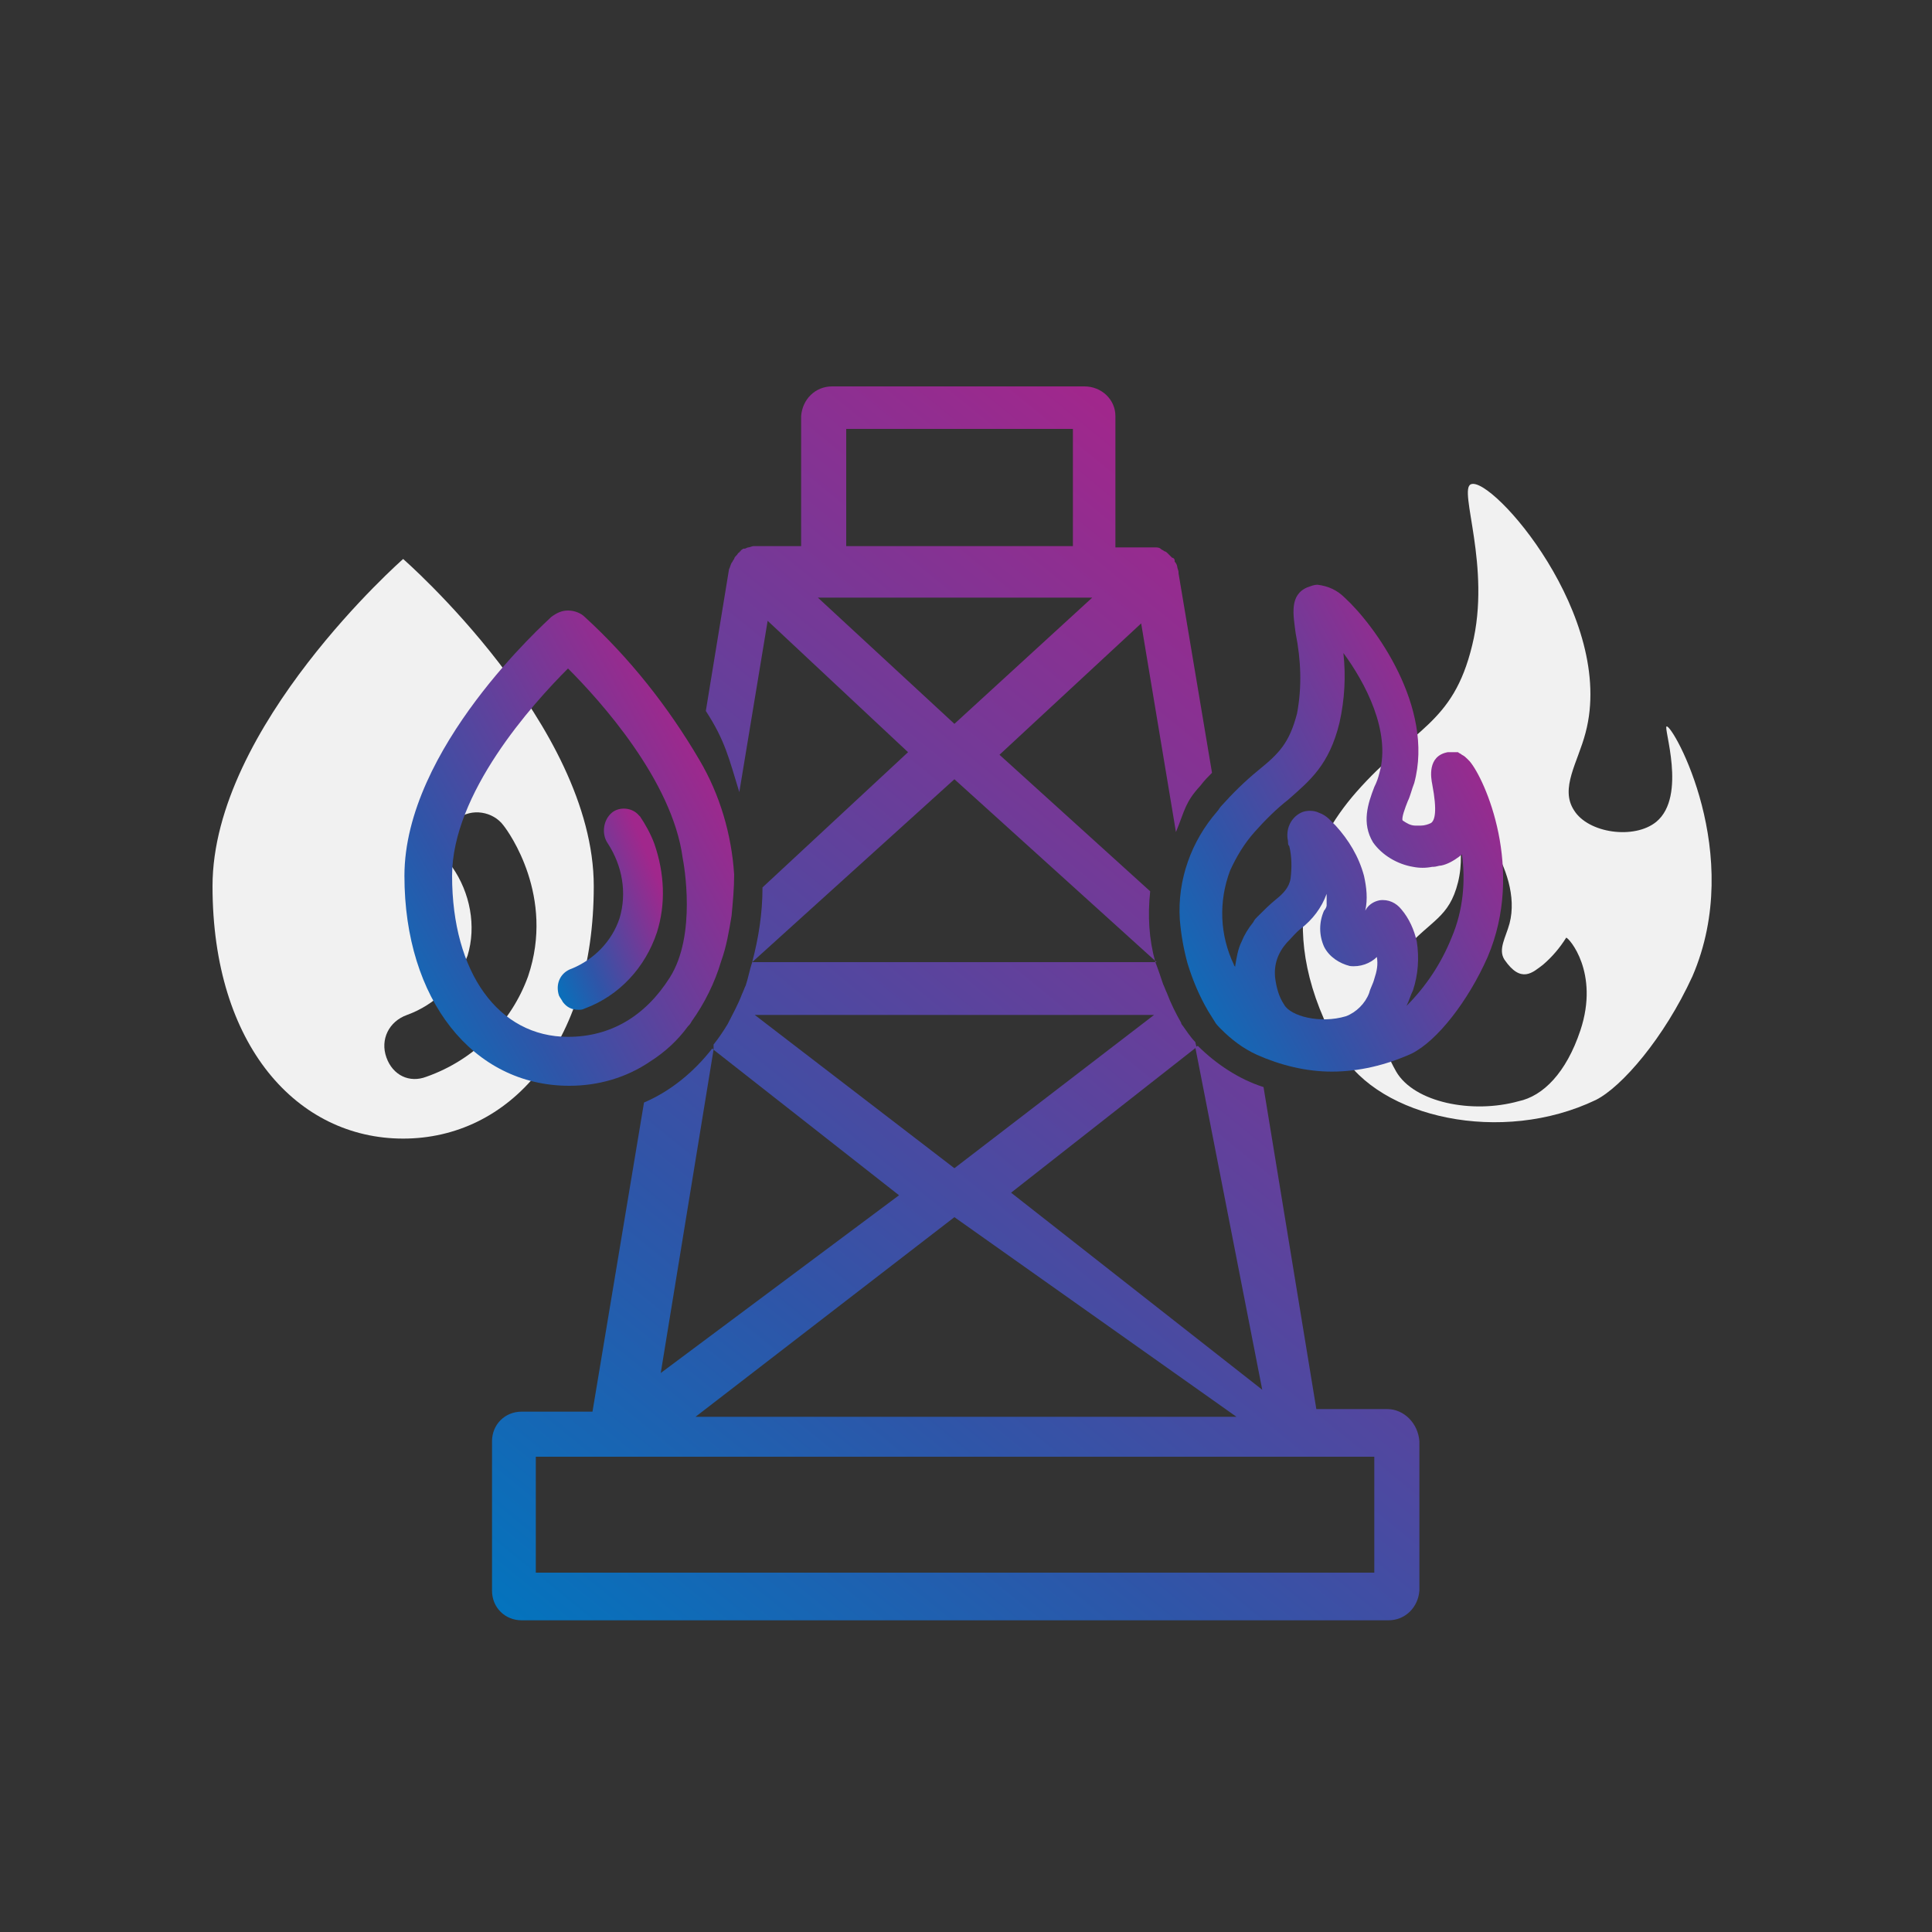 <?xml version="1.0" encoding="UTF-8"?> <svg xmlns="http://www.w3.org/2000/svg" xmlns:xlink="http://www.w3.org/1999/xlink" version="1.1" id="Layer_1" x="0px" y="0px" viewBox="0 0 150 150" style="enable-background:new 0 0 150 150;" xml:space="preserve"><rect x="0" y="0" width="150" height="150" fill="#333333" stroke="none"/> <style type="text/css"> .st0{clip-path:url(#SVGID_00000078025632064254191490000017747991510432390811_);} .st1{fill:#F1F1F1;} .st2{fill:url(#SVGID_00000005239074283294240040000008975532410809314690_);} .st3{fill:url(#SVGID_00000042705033346843687930000004830759731192384655_);} .st4{fill:#FFFFFF;} .st5{fill:url(#SVGID_00000052793220163524003120000011751860984909515414_);} .st6{fill:url(#SVGID_00000025438595316071824060000009952864936154923395_);} </style> <g transform="translate(0 0)"> <g> <defs> <rect id="SVGID_1_" x="-1" y="-0.5" width="150" height="150"></rect> </defs> <clipPath id="SVGID_00000039847436298541464260000000709017060483869335_"> <use xlink:href="#SVGID_1_" style="overflow:visible;"></use> </clipPath> <g transform="translate(0 0)" style="clip-path:url(#SVGID_00000039847436298541464260000000709017060483869335_);"> <path class="st1" d="M123.9,85.4c-7.3,3.5-16.8,1.4-19.8-3.7c-5.4-9.4-2.4-16.1,1.2-20.2c4.4-5,7.5-5.2,9-11.4 c1.5-6.1-1.1-12.1-0.1-12.5c1.6-0.7,11.3,10.3,8.9,19.3c-0.6,2.3-2,4.3-0.9,6c1.1,1.8,4.7,2.3,6.4,0.9c2.4-2,0.5-7.4,0.8-7.4 c0.5-0.1,6.1,9.9,2,19.4C129.2,80.6,125.9,84.4,123.9,85.4 M122.7,80c1.5-4.5-0.9-7.2-1.1-7.2c-0.5,0.8-1.1,1.5-1.8,2.1 c-0.8,0.6-1.7,1.5-3-0.4c-0.5-0.8,0.1-1.7,0.4-2.8c1.1-4.2-3.4-9.3-4.1-9c-0.4,0.2,0.8,3,0.1,5.8c-0.7,2.8-2.1,2.9-4.2,5.3 c-1.7,1.9-3.1,5-0.6,9.4c1.4,2.4,5.9,3.3,9.5,2.3C119.8,85.1,121.6,83.3,122.7,80"></path> <path class="st1" d="M46.1,68.8c0,12.4-6.6,19.6-14.8,19.6s-14.8-7.2-14.8-19.6s14.8-25.4,14.8-25.4S46.1,56.3,46.1,68.8 M33.1,83.6c3.7-1.3,6.6-4.2,7.9-7.8c2.1-6.2-1.5-11.2-1.9-11.7c-0.8-1.1-2.5-1.4-3.6-0.5c-1.1,0.8-1.4,2.5-0.5,3.6 c0,0,0,0,0.1,0.1c1.4,2,1.9,4.6,1.2,6.9c-0.8,2.1-2.5,3.8-4.7,4.6c-1.4,0.5-2.1,1.9-1.6,3.3S31.8,84.1,33.1,83.6"></path> <linearGradient id="SVGID_00000072264289348202893610000003553963498254754447_" gradientUnits="userSpaceOnUse" x1="42.266" y1="131.83" x2="108.726" y2="50.058"> <stop offset="0" style="stop-color:#0076BF"></stop> <stop offset="0.343" style="stop-color:#2F55A8"></stop> <stop offset="1" style="stop-color:#A1278C"></stop> </linearGradient> <path style="fill:url(#SVGID_00000072264289348202893610000003553963498254754447_);" d="M107.7,109.4h-5.5l-4.1-25 c-1.9-0.6-3.7-1.8-5.1-3.2l-0.2,0.1l5.2,26.6L78.5,92.6l14.4-11.3l-0.1-0.4c-0.4-0.4-0.7-0.9-1-1.3c0,0-0.1-0.1-0.1-0.2 c-0.4-0.7-0.8-1.5-1.1-2.3c-0.1-0.2-0.2-0.5-0.3-0.7v0c-0.2-0.6-0.4-1.2-0.6-1.7c-0.5-1.8-0.6-3.6-0.4-5.5L77.6,58.6l11-10.2 l2.7,16.2c0.7-1.7,0.7-2.3,1.9-3.6c0.3-0.4,0.6-0.7,0.9-1l-2.6-15.5c0,0,0-0.1,0-0.1c0-0.1-0.1-0.3-0.1-0.4 c0-0.1-0.1-0.3-0.2-0.4c0,0,0-0.1,0-0.1c0-0.1-0.1-0.2-0.2-0.2c0,0,0,0,0,0c-0.1-0.1-0.2-0.2-0.3-0.3c-0.1-0.1-0.2-0.2-0.3-0.2 c-0.1-0.1-0.2-0.1-0.3-0.2c-0.1-0.1-0.3-0.1-0.4-0.1c-0.2,0-0.3,0-0.5,0h-2.6V32.3c0-1.3-1.1-2.3-2.4-2.3H64.6 c-1.3,0-2.3,1-2.4,2.3v10.1H59c-0.2,0-0.3,0-0.5,0c-0.1,0-0.3,0.1-0.4,0.1c-0.1,0-0.2,0.1-0.3,0.1c0,0,0,0-0.1,0 c-0.1,0.1-0.2,0.1-0.2,0.2c-0.1,0-0.1,0.1-0.1,0.1c-0.1,0-0.1,0.1-0.2,0.2c-0.1,0.1-0.2,0.2-0.2,0.3c-0.1,0.1-0.1,0.2-0.2,0.3 c-0.1,0.2-0.1,0.3-0.2,0.5c0,0,0,0,0,0l-1.8,11c1.5,2.3,1.8,3.7,2.6,6.3l2.2-13.3l10.9,10.2L59.2,68.9c0,2-0.3,3.9-0.8,5.8 c-0.2,0.6-0.3,1.2-0.5,1.8c-0.1,0.2-0.2,0.5-0.3,0.7c-0.3,0.8-0.7,1.5-1.1,2.3c-0.3,0.5-0.7,1.1-1.1,1.6l0,0.4l14.4,11.3 l-18.5,13.8l4.1-25.1l-0.1-0.1c-1.4,1.8-3.2,3.3-5.3,4.2l-4,24h-5.5c-1.3,0-2.3,1-2.3,2.3v11.6c0,1.3,1,2.3,2.3,2.3h67.3 c1.3,0,2.3-1,2.4-2.3v-11.6C110.1,110.5,109,109.4,107.7,109.4 M65.7,33.3h17.6v9.1H65.7V33.3z M63.5,46.4h21.3l-10.7,9.8 L63.5,46.4z M74.1,60.5l15.7,14.2H58.4L74.1,60.5z M58.6,78.8h31L74.1,90.7L58.6,78.8z M74.1,94.5L96,110H54L74.1,94.5z M106.7,122.1H41.6v-9h65.1V122.1z"></path> <linearGradient id="SVGID_00000092438973626460337200000000737371357193684116_" gradientUnits="userSpaceOnUse" x1="4.808" y1="144.26" x2="5.516" y2="144.832" gradientTransform="matrix(32.943 0 0 -47.548 -127.773 6943.277)"> <stop offset="0" style="stop-color:#0076BF"></stop> <stop offset="0.343" style="stop-color:#2F55A8"></stop> <stop offset="1" style="stop-color:#A1278C"></stop> </linearGradient> <path style="fill:url(#SVGID_00000092438973626460337200000000737371357193684116_);" d="M54.3,59c-2.4-4.1-5.4-7.9-8.9-11.1 c-0.3-0.3-0.8-0.5-1.3-0.5c-0.5,0-0.9,0.2-1.3,0.5C42.4,48.3,31.4,58.1,31.4,68c0,9.6,5.3,16.3,12.8,16.3c2.2,0,4.4-0.6,6.3-1.9 c1.1-0.7,2.1-1.6,2.9-2.7c0.1-0.1,0.2-0.2,0.3-0.4c1-1.4,1.8-3,2.3-4.7c0.4-1.1,0.6-2.3,0.8-3.5c0.1-1.1,0.2-2.1,0.2-3.2 C56.8,64.8,55.9,61.7,54.3,59 M52,75.9c-1.9,3-4.6,4.6-7.9,4.6c-5.4,0-9-5-9-12.5c0-6.4,6.2-13.3,9-16.1 c2.5,2.5,8.1,8.7,8.9,14.7C53.1,67.1,54.1,72.6,52,75.9"></path> <path class="st4" d="M45.3,76.9l0.3,0.2c0.1-0.2,0.2-0.5,0.3-0.7L45.3,76.9z"></path> <linearGradient id="SVGID_00000109004931073141689690000002710459417366115998_" gradientUnits="userSpaceOnUse" x1="6.234" y1="144.543" x2="6.943" y2="145.116" gradientTransform="matrix(10.507 0 0 -20.154 -22.648 2991.032)"> <stop offset="0" style="stop-color:#0076BF"></stop> <stop offset="0.343" style="stop-color:#2F55A8"></stop> <stop offset="1" style="stop-color:#A1278C"></stop> </linearGradient> <path style="fill:url(#SVGID_00000109004931073141689690000002710459417366115998_);" d="M51,72.4c-0.9,2.7-2.9,4.9-5.6,5.9 c-0.2,0.1-0.3,0.1-0.5,0.1c-0.5,0-0.9-0.2-1.2-0.6c-0.1-0.2-0.2-0.3-0.3-0.5c-0.3-0.9,0.1-1.8,1-2.1c1.7-0.7,3.1-2.1,3.7-3.9 c0.6-2,0.2-4.1-0.9-5.8c-0.5-0.7-0.4-1.8,0.3-2.4c0.6-0.5,1.6-0.4,2.1,0.2c0,0,0.1,0.1,0.1,0.1c0.4,0.6,0.8,1.3,1.1,2.1v0 C51.6,67.8,51.7,70.2,51,72.4"></path> <linearGradient id="SVGID_00000070829920298109611460000000505540290036144798_" gradientUnits="userSpaceOnUse" x1="4.274" y1="144.258" x2="4.983" y2="144.83" gradientTransform="matrix(32.391 0 0 -48.505 -47.856 7079.27)"> <stop offset="0" style="stop-color:#0076BF"></stop> <stop offset="0.343" style="stop-color:#2F55A8"></stop> <stop offset="1" style="stop-color:#A1278C"></stop> </linearGradient> <path style="fill:url(#SVGID_00000070829920298109611460000000505540290036144798_);" d="M114.1,59.1c-0.1-0.1-0.1-0.1-0.2-0.2 c-0.1-0.1-0.2-0.2-0.4-0.3c-0.1-0.1-0.2-0.1-0.3-0.2c-0.1,0-0.1,0-0.2,0c-0.1,0-0.2,0-0.3,0c-0.1,0-0.2,0-0.3,0 c-1.6,0.3-1.3,2-1.2,2.5c0.4,2.1,0.2,2.8-0.1,3c-0.2,0.1-0.5,0.2-0.8,0.2c-0.1,0-0.3,0-0.4,0c-0.4,0-0.7-0.2-1-0.4 c-0.1-0.2,0.2-1,0.4-1.5c0.2-0.4,0.3-0.9,0.5-1.4c1.6-5.9-3.1-12.3-5.4-14.4c-0.6-0.6-1.3-0.9-2.1-1c-0.3,0-0.5,0.1-0.8,0.2 c-1.4,0.6-1.1,2.1-0.9,3.6c0.4,2,0.5,4.1,0.1,6.2c-0.6,2.3-1.4,3.1-3,4.4c-1.1,0.9-2,1.8-2.9,2.8c-0.1,0.1-0.2,0.3-0.3,0.4 c-2,2.3-3.1,5.3-2.9,8.4c0.1,1.2,0.3,2.3,0.6,3.4c0.4,1.3,0.9,2.5,1.6,3.7c0.2,0.3,0.3,0.5,0.5,0.8c0.1,0.2,0.3,0.4,0.5,0.6 c0.8,0.8,1.7,1.5,2.8,2c1.8,0.8,3.8,1.3,5.8,1.3c2.1,0,4.2-0.5,6.2-1.4c2-1,4.4-4.1,5.9-7.5C118.4,67.5,115.3,60.5,114.1,59.1 M106.7,76c-0.1,0.4-0.3,0.7-0.4,1.1c-0.3,0.8-1,1.5-1.8,1.8c-2,0.6-4.3,0-4.8-0.9c-0.4-0.6-0.6-1.3-0.7-2.1 c-0.1-1,0.2-1.9,0.9-2.7c0.4-0.4,0.7-0.8,1.1-1.1c0.9-0.7,1.6-1.6,2-2.7c0,0.3,0,0.6,0,0.9c0,0.1-0.1,0.3-0.2,0.4 c-0.4,0.9-0.4,1.9,0,2.8c0.4,0.8,1.2,1.3,2,1.5c0.8,0.1,1.6-0.2,2.1-0.7C107,74.9,106.9,75.4,106.7,76 M112.7,72.8 c-0.8,2-2,3.8-3.5,5.3c0.2-0.4,0.3-0.8,0.5-1.2c0.4-1.2,0.5-2.5,0.3-3.8c-0.2-0.9-0.6-1.8-1.2-2.5c-0.4-0.5-1-0.8-1.7-0.7 c-0.5,0.1-0.9,0.4-1.1,0.8c0.2-0.9,0.1-1.8-0.1-2.7c-0.4-1.5-1.2-2.8-2.2-3.9c-0.2-0.2-0.4-0.4-0.5-0.5c-0.2-0.2-0.5-0.4-0.8-0.5 h0c-0.4-0.2-1-0.2-1.4,0c-0.8,0.4-1.2,1.3-1,2.2c0,0.2,0,0.3,0.1,0.4c0.2,0.8,0.2,1.7,0.1,2.5c-0.1,0.7-0.6,1.2-1.1,1.6 c-0.5,0.4-1,0.9-1.5,1.4c-0.1,0.1-0.2,0.2-0.3,0.4c-0.4,0.5-0.7,1-0.9,1.5c-0.3,0.6-0.4,1.3-0.5,1.9c0,0,0,0.1,0,0.1 c0-0.1-0.1-0.1-0.1-0.2c-1.1-2.3-1.2-4.9-0.3-7.3c0.5-1.1,1.1-2.1,1.9-3c0.8-0.9,1.7-1.8,2.6-2.5c1.7-1.5,3.2-2.7,4-6 c0.4-1.8,0.5-3.6,0.3-5.4c1.7,2.3,3.7,6.1,2.8,9.3c-0.1,0.4-0.2,0.7-0.4,1.1c-0.5,1.3-1,2.8-0.1,4.3c0.7,1,1.9,1.7,3.1,1.9 c0.5,0.1,1,0.1,1.5,0h0c0,0,0.1,0,0.1,0c0.2,0,0.4-0.1,0.6-0.1c0.5-0.1,1-0.4,1.4-0.7c0.1-0.1,0.2-0.1,0.2-0.2 C113.8,68.4,113.6,70.7,112.7,72.8"></path> </g> </g> </g> </svg> 